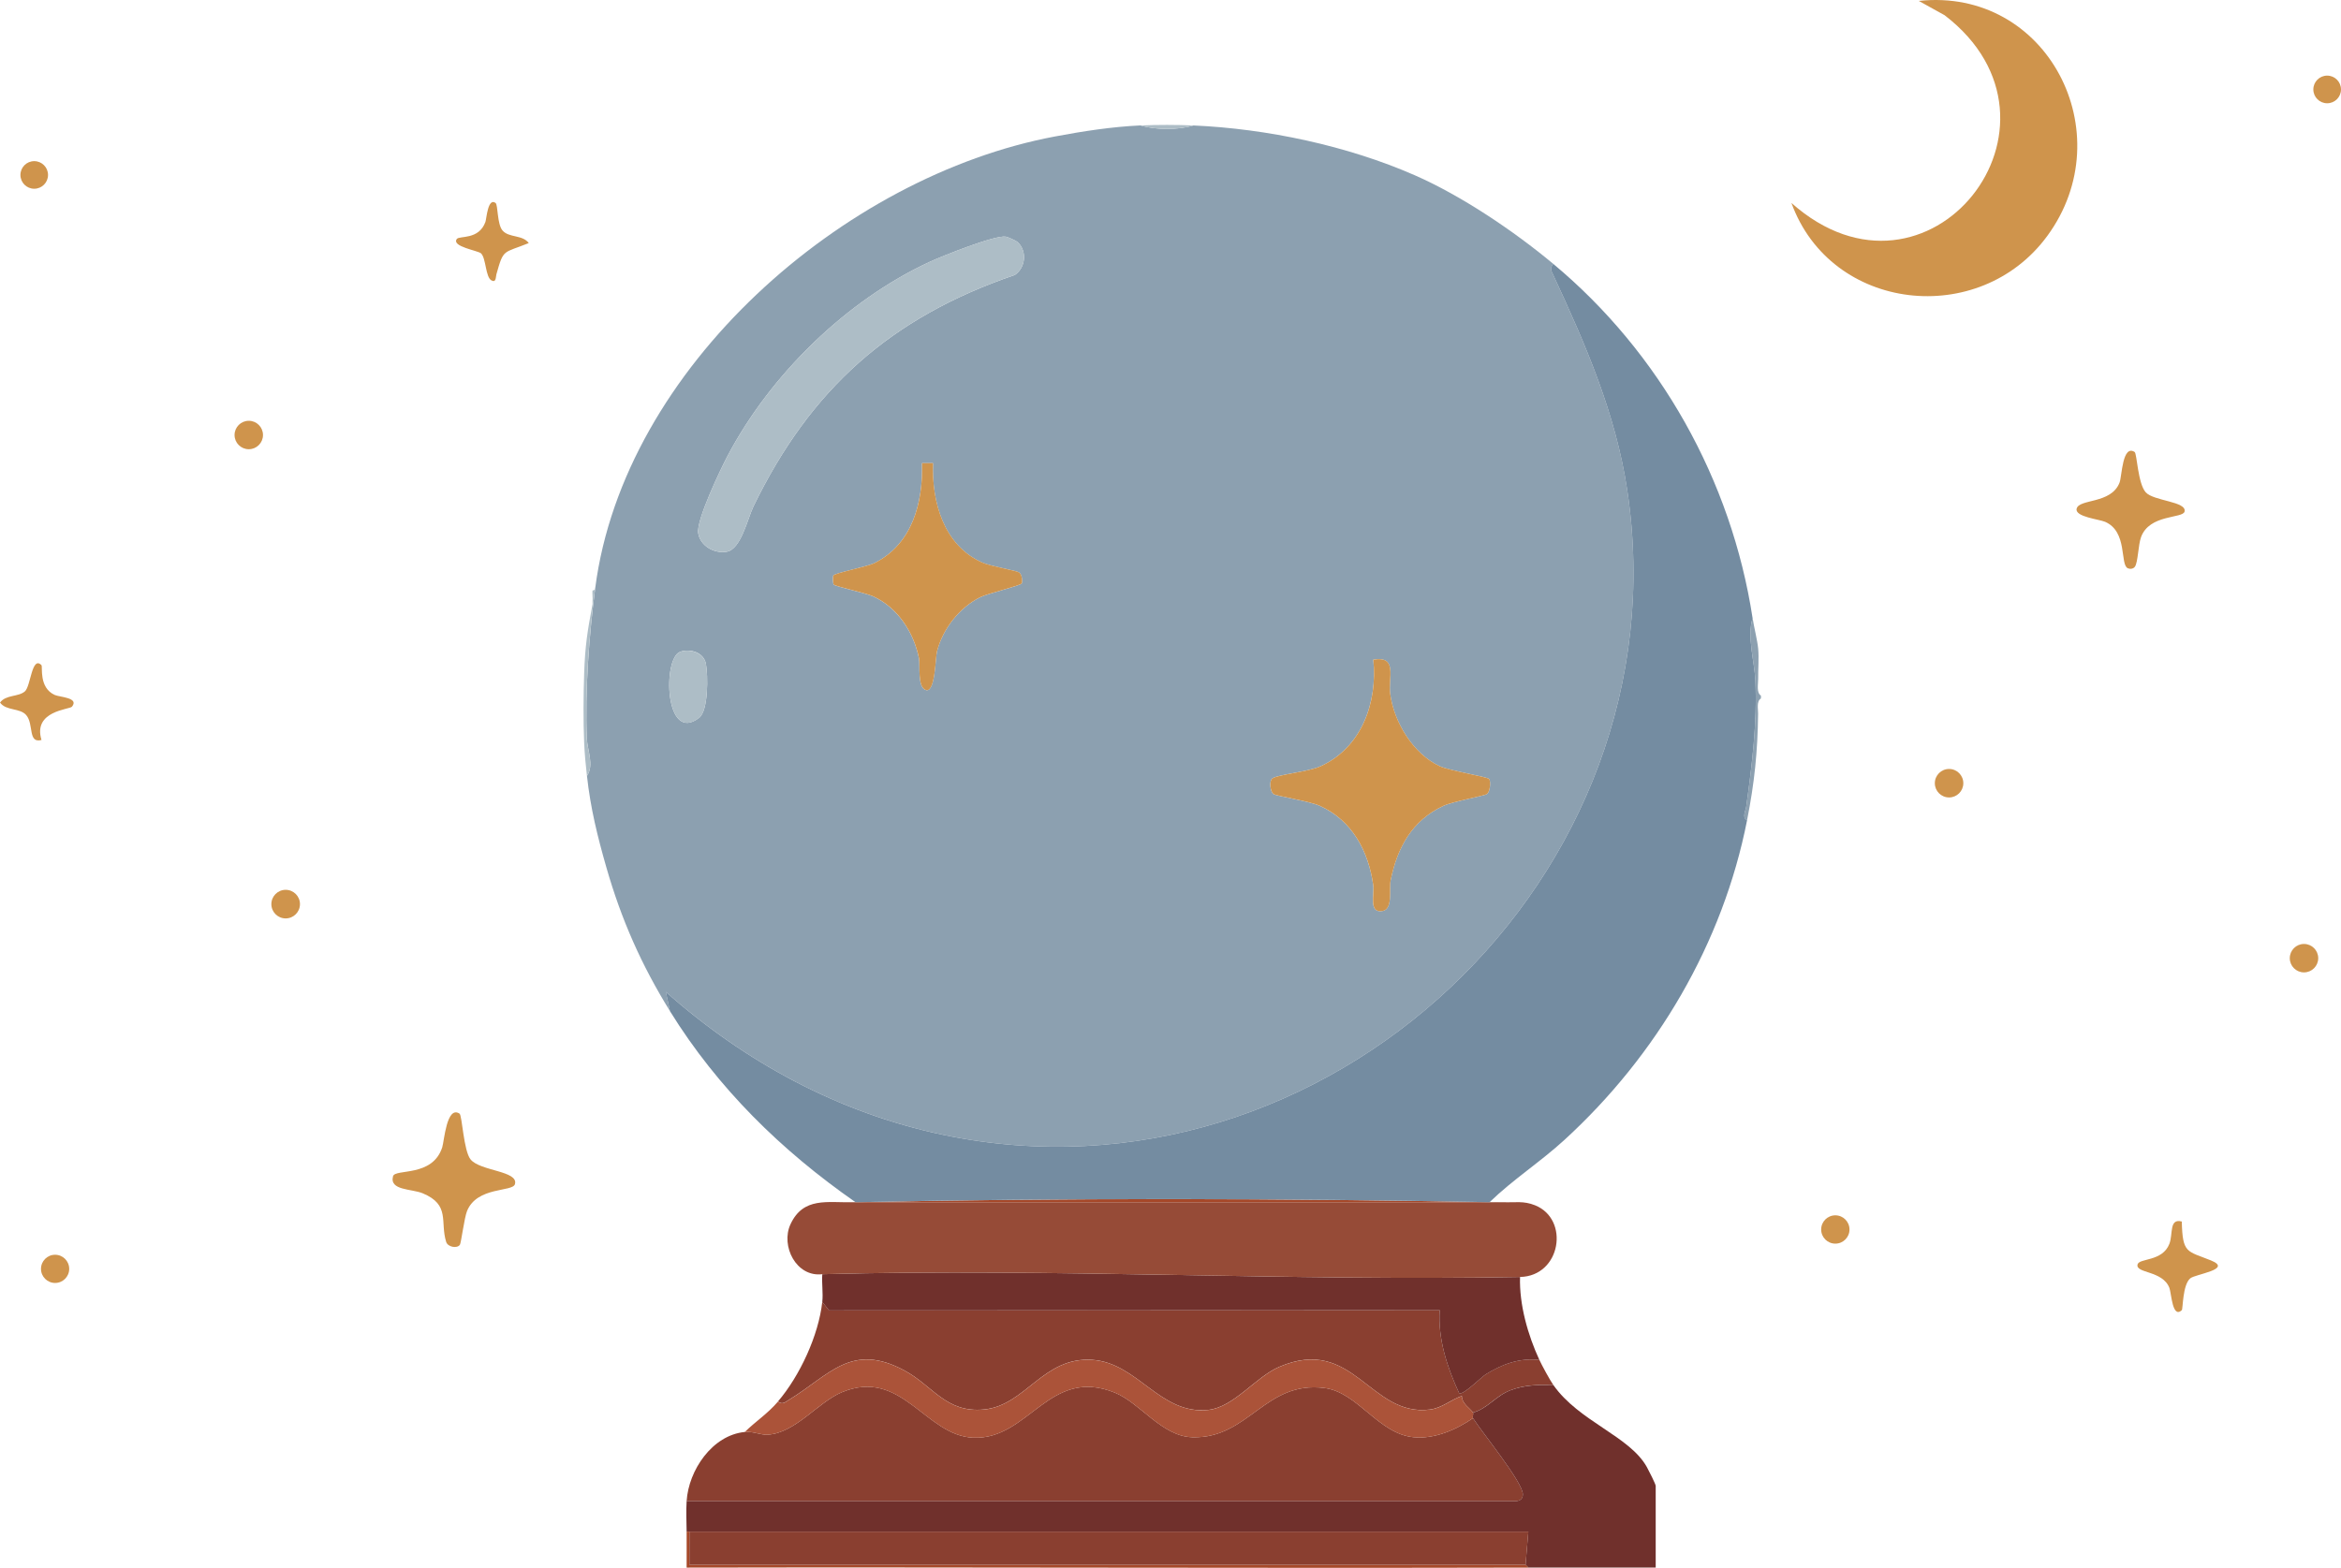 <?xml version="1.0" encoding="UTF-8"?><svg id="_圖層_2" xmlns="http://www.w3.org/2000/svg" viewBox="0 0 844.65 565.85"><defs><style>.cls-1{fill:#964b37;}.cls-2{fill:#748ca1;}.cls-3{fill:#adbdc6;}.cls-4{fill:#70302c;}.cls-5{fill:#8ca0b0;}.cls-6{fill:#cf944c;}.cls-7{fill:#a64829;}.cls-8{fill:#8a3f30;}.cls-9{fill:#ab5339;}</style></defs><g id="_圖層_1-2"><path class="cls-6" d="M646.36,73.25c49.33,43.85,106.45-28.56,55.26-67.76l-9.31-5.16c46.37-4.99,73.54,47.76,46.37,84.82-24.46,33.36-78.02,27.51-92.32-11.9Z"/><path class="cls-6" d="M165.8,401.93c.95.62,1.46,13.39,3.98,16.51,3.46,4.29,17.41,4.09,16.01,8.95-.83,2.88-13.66.76-17.28,9.69-.99,2.43-2.13,11.55-2.58,12.19-1.01,1.42-4.36.83-4.95-1.05-2.27-7.25,1.59-13.35-8.44-17.53-4.03-1.68-12.11-.98-10.73-6.16.75-2.82,14.19.45,17.74-10.4.73-2.22,1.58-15.25,6.26-12.2Z"/><path class="cls-6" d="M770.21,163.16c.81.52,1.14,11.34,3.98,14.52s14.84,3.27,14.02,6.94c-.58,2.59-12.7.88-15.72,9.27-1.01,2.81-1.08,9.06-2.2,10.64-.62.88-1.86.88-2.55.57-2.94-1.28.04-13.22-8.21-16.77-2.13-.92-10.89-1.79-10.27-4.69.8-3.73,12.48-1.62,15.5-9.49.86-2.25.99-13.9,5.46-11Z"/><path class="cls-6" d="M787.21,440.88c.26,11.65,1.89,10.54,10.48,14.01,8.13,3.28-5.64,4.92-7.45,6.5-2.79,2.43-2.59,11.06-3.03,11.47-3.42,3.19-3.75-6.14-4.47-8.02-2.45-6.38-12.27-5.19-11.5-8.46.56-2.38,9-.95,11.5-7.49,1.35-3.52-.17-9.27,4.48-8.02Z"/><path class="cls-6" d="M14.96,240.08c.5.5-1.04,8.09,4.77,10.73,1.84.84,8.94.94,6.23,4.25-.85,1.03-14.2,1.45-10.99,12.01-4.99,1.33-2.69-5.69-5.51-8.98-2.26-2.64-7.24-1.47-9.45-4.52,2.13-2.9,6.56-1.99,8.95-4.02,2.16-1.83,2.48-13.01,6.01-9.48Z"/><path class="cls-6" d="M178.8,73.25c.92.67.52,7.65,2.53,9.96,2.33,2.68,7.2,1.45,9.45,4.52-9.27,3.77-9.05,1.85-11.68,11.3-.25.91-.04,3.1-1.77,2.18-2.18-1.16-1.93-7.94-3.75-9.75-1.04-1.03-10.83-2.45-8.75-5.22.93-1.24,7.96.44,10.32-6.17.39-1.1.86-8.85,3.65-6.82Z"/><circle class="cls-6" cx="703.24" cy="282.67" r="5.14"/><circle class="cls-6" cx="103.07" cy="326.31" r="5.16"/><circle class="cls-6" cx="89.76" cy="157" r="5.13"/><circle class="cls-6" cx="831.3" cy="345.82" r="5.13"/><circle class="cls-6" cx="662.2" cy="443.74" r="5.11"/><circle class="cls-6" cx="19.88" cy="457.95" r="5.09"/><circle class="cls-6" cx="839.66" cy="32.28" r="4.99"/><circle class="cls-6" cx="12.35" cy="63.14" r="4.98"/><path class="cls-8" d="M268.72,516.82c3.09-.3,5.62,1.15,8.38.97,10-.67,18.06-11.76,26.71-15.34,21.56-8.91,30.01,15.69,47.32,16.43,20.1.86,27.42-25.89,51.15-16.24,9.14,3.72,16.9,15.73,27.88,16.08,20.37.64,26.23-20.55,47.75-17.77,12.03,1.55,19.38,16.55,32.2,17.77,7.46.71,15.33-2.72,21.36-6.89,3.35,5.28,18.03,23.17,17.99,27.52-.02,1.64-1,2.31-2.51,2.44H247.74c.7-11.14,9.23-23.82,20.98-24.97Z"/><path class="cls-8" d="M296.69,469.86l2.43,3.08,220.35-.09c-.7,10.44,2.71,20.69,7.01,29.97,1.28.94,8.02-5.82,9.63-6.83,5.88-3.65,12.28-6.01,19.32-5.16.92,1.99,3.79,7.27,5,8.99-5.57-.02-10.17-.08-15.52,1.96s-8.25,6.65-13.45,8.03c-1.02-1.57-4.05-3.18-4.01-5.99-4.03,1.34-7.05,4.34-11.56,4.9-21.68,2.71-27.55-26.92-54.36-15.4-8.43,3.62-16.34,14.49-25.45,15.51-17.52,1.95-25.43-16.91-41.94-18.05-17.78-1.23-24.1,16.5-39.13,17.92-13.74,1.31-18.44-8.58-28.67-14.07-19.24-10.34-26.97,1.63-41.74,10.62-1.34.81-2.31,1.86-3.9.55,7.86-9.19,14.68-23.88,15.98-35.96Z"/><path class="cls-4" d="M560.43,499.83c9.26,13.25,27.54,18.44,33.77,29.66.63,1.13,3.19,6.16,3.19,6.8v29.47c-15.3.03-30.65-.04-45.96,0l-1-1,.99-11.98H248.74s-1,0-1,0c-.04-3.58-.22-7.44,0-10.99h299.2c1.51-.14,2.5-.81,2.51-2.45.04-4.35-14.64-22.25-17.99-27.52-.23-.37.23-1.64,0-2,5.2-1.38,8.3-6.07,13.45-8.03s9.96-1.98,15.52-1.96Z"/><path class="cls-4" d="M548.44,460.87c-.31,9.99,2.83,20.98,6.99,29.97-7.04-.86-13.43,1.5-19.32,5.16-1.62,1-8.35,7.76-9.63,6.83-4.3-9.28-7.71-19.53-7.01-29.97l-220.35.09-2.43-3.08c.34-3.16-.24-6.76,0-9.99,83.76-2.24,168.21,2.55,251.75,1Z"/><path class="cls-9" d="M280.71,505.83c1.59,1.32,2.56.27,3.9-.55,14.77-9,22.5-20.96,41.74-10.62,10.22,5.49,14.92,15.37,28.67,14.07,15.02-1.43,21.35-19.15,39.13-17.92,16.51,1.14,24.42,20,41.94,18.05,9.11-1.02,17.02-11.89,25.45-15.51,26.81-11.52,32.68,18.11,54.36,15.4,4.51-.56,7.53-3.56,11.56-4.9-.03,2.81,3,4.42,4.01,5.99.23.36-.23,1.63,0,2-6.03,4.17-13.9,7.6-21.36,6.89-12.82-1.22-20.17-16.22-32.2-17.77-21.52-2.78-27.38,18.41-47.75,17.77-10.98-.34-18.74-12.36-27.88-16.08-23.73-9.66-31.05,17.1-51.15,16.24-17.32-.74-25.77-25.34-47.32-16.43-8.65,3.57-16.71,14.67-26.71,15.34-2.75.18-5.29-1.27-8.38-.97,4.09-3.98,8.18-6.54,11.99-10.99Z"/><path class="cls-7" d="M248.74,552.78v11.99s301.71,0,301.71,0l1,1c-101.22.26-202.49-.2-303.71,0-.03-4.32.06-8.67,0-12.99h1Z"/><polygon class="cls-8" points="248.74 552.78 551.44 552.79 550.44 564.77 248.73 564.77 248.74 552.78"/><path class="cls-1" d="M307.68,433.9h234.77c4.27.16,7.21-.57,11.39,1.1,12.61,5.03,9.39,25.6-5.4,25.88-83.55,1.55-168-3.24-251.75-1-9.42,1.15-15.08-10.21-11.49-17.99,4.63-10.03,13.43-7.76,22.48-7.99Z"/><path class="cls-7" d="M537.46,433.9c1.66.03,3.33-.06,5,0h-234.77c.33,0,.67,0,1,0,75.16-1.56,153.6-1.43,228.78,0Z"/><path class="cls-5" d="M411.58,45.28c5.44,1.68,13.62,1.67,18.98,0,26.55,1.16,55.55,7.3,79.92,17.98,16.88,7.4,35.79,20.16,49.95,31.97-1.42,1.77-.63,2.64.14,4.3,11.6,25.04,22.4,49.78,26.56,77.39,20.98,139.39-108.76,261.54-246.67,232.69-37.72-7.89-71.6-26.23-100.22-51.62l1.51,6.97c-10.32-16.66-17.59-33.11-22.98-51.95-3.19-11.15-5.71-21.26-6.99-32.97,2.67-3.91.13-9.3-.04-13.45-.73-17.46.86-37.8,3.04-54.49,10.37-79.43,89.63-148.54,165.84-162.84,10.25-1.92,20.52-3.51,30.97-4ZM367.34,87.51c-.57-.57-3.67-1.98-4.47-2.1-3.9-.59-22.73,6.93-27.43,9.1-30.14,13.95-57.42,40.69-72.89,69.97-2.67,5.06-11.34,23.26-10.64,27.89s5.76,7.52,10.26,6.77c5.2-.87,7.52-11.88,9.68-16.36,20.47-42.25,49.46-68.22,94.29-83.53,3.91-2.66,4.46-8.47,1.19-11.73ZM336.65,167.15h-3.99c.41,14.27-3.5,29.37-17.31,36.15-2.52,1.24-14.48,3.57-14.71,4.45-.17.66-.15,2.73.18,3.24.4.63,11.56,3.02,14.23,4.25,8.92,4.11,14.65,13.02,16.53,22.43.46,2.31-.68,10.64,2.59,11.41s3.3-11.61,3.92-14.04c2.09-8.1,8.01-15.67,15.5-19.46,2.77-1.4,14.91-4.27,15.08-5.05.26-1.15.05-3.19-1.02-3.95-.91-.65-10.11-2.13-13.38-3.6-13.77-6.21-18.12-21.72-17.63-35.82ZM245.4,235.25c-6.39,2.24-5.59,33.41,6.85,23.82,3.36-2.58,3.24-15.24,2.45-19.47s-5.77-5.6-9.31-4.36ZM537.32,281.17c-.49-.78-14.33-3-17.85-4.63-9.61-4.46-16.5-15.85-17.88-26.08-.8-5.91,2.85-13.9-6.1-12.38,1.57,15.51-4.19,31.69-18.99,38.46-4.45,2.04-15.3,2.96-17.4,4.39-1.24.84-.85,4.77.38,5.65,1.04.75,12.87,2.53,16.72,4.26,11.67,5.25,17.59,16.41,19.27,28.68.45,3.26-1.76,10.2,3.37,9.28,3.85-.69,2.28-7.99,2.9-11.04,2.4-11.85,7.73-21.68,19.04-26.91,3.5-1.62,14.76-3.59,15.71-4.27,1.16-.83,1.44-4.43.82-5.41Z"/><path class="cls-5" d="M634.36,234.09c.32,3.44-.04,7.44,0,10.99.02,1.88-.68,4.91,1,5.99,0,.33,0,.67,0,1-1.66,1.04-1,3.79-1.02,5.48-.17,13.83-1.31,24.91-3.98,38.48-1.97-.98-.52-3.36-.32-4.8,2.08-15.12,4.01-30.33,3.31-45.64-.32-6.95-3.1-15.87-.99-22.49.51,3.35,1.71,7.94,2,10.99Z"/><path class="cls-3" d="M211.77,280.05c-.46-4.19-.82-7.73-1-11.99-.34-7.98-.26-16.97,0-24.98.32-9.93,1.2-15.38,3-24.98.06-.32-.04-.67,0-1,.15-1.3-.1-2.68,0-4,.41.07,1.2-.4,1-1-2.18,16.69-3.77,37.02-3.04,54.49.17,4.14,2.71,9.53.04,13.45Z"/><path class="cls-3" d="M367.34,87.51c3.27,3.27,2.72,9.07-1.19,11.73-44.84,15.32-73.83,41.28-94.29,83.53-2.17,4.47-4.48,15.49-9.68,16.36-4.5.75-9.55-2.12-10.26-6.77s7.97-22.83,10.64-27.89c15.47-29.28,42.74-56.02,72.89-69.97,4.69-2.17,23.52-9.69,27.43-9.1.81.12,3.91,1.53,4.47,2.1Z"/><path class="cls-6" d="M537.32,281.17c.62.98.33,4.58-.82,5.41-.95.68-12.21,2.65-15.71,4.27-11.31,5.23-16.64,15.06-19.04,26.91-.62,3.04.95,10.35-2.9,11.04-5.12.92-2.92-6.02-3.37-9.28-1.69-12.27-7.6-23.43-19.27-28.68-3.85-1.73-15.67-3.51-16.72-4.26-1.23-.88-1.62-4.81-.38-5.65,2.1-1.42,12.95-2.35,17.4-4.39,14.8-6.78,20.56-22.95,18.99-38.46,8.95-1.52,5.31,6.47,6.1,12.38,1.38,10.23,8.27,21.62,17.88,26.08,3.51,1.63,17.35,3.85,17.85,4.63Z"/><path class="cls-6" d="M336.65,167.15c-.49,14.1,3.86,29.61,17.63,35.82,3.27,1.47,12.46,2.96,13.38,3.6,1.07.76,1.28,2.79,1.02,3.95-.17.78-12.31,3.64-15.08,5.05-7.5,3.79-13.41,11.36-15.5,19.46-.63,2.43-.63,14.81-3.92,14.04s-2.13-9.1-2.59-11.41c-1.88-9.42-7.61-18.32-16.53-22.43-2.67-1.23-13.83-3.62-14.23-4.25-.32-.51-.35-2.57-.18-3.24.23-.88,12.19-3.22,14.71-4.45,13.81-6.78,17.72-21.88,17.31-36.15h3.99Z"/><path class="cls-3" d="M245.4,235.25c3.54-1.24,8.54.27,9.31,4.36s.9,16.88-2.45,19.47c-12.44,9.59-13.25-21.58-6.85-23.82Z"/><path class="cls-3" d="M430.56,45.28c-5.36,1.67-13.54,1.68-18.98,0,5.99-.28,12.98-.26,18.98,0Z"/><path class="cls-2" d="M632.36,223.1c-2.11,6.62.67,15.54.99,22.49.7,15.31-1.23,30.52-3.31,45.64-.2,1.44-1.64,3.83.32,4.8-8.76,44.5-32.63,84.92-65.92,115.4-8.64,7.91-18.58,14.3-26.99,22.46-75.18-1.43-153.62-1.56-228.78,0-26.75-18.63-49.7-41.12-66.93-68.93l-1.51-6.97c28.62,25.39,62.5,43.73,100.22,51.62,137.91,28.85,267.66-93.3,246.67-232.69-4.16-27.62-14.95-52.35-26.56-77.39-.77-1.66-1.56-2.53-.14-4.3,38.53,32.12,64.31,78.1,71.93,127.88Z"/></g></svg>